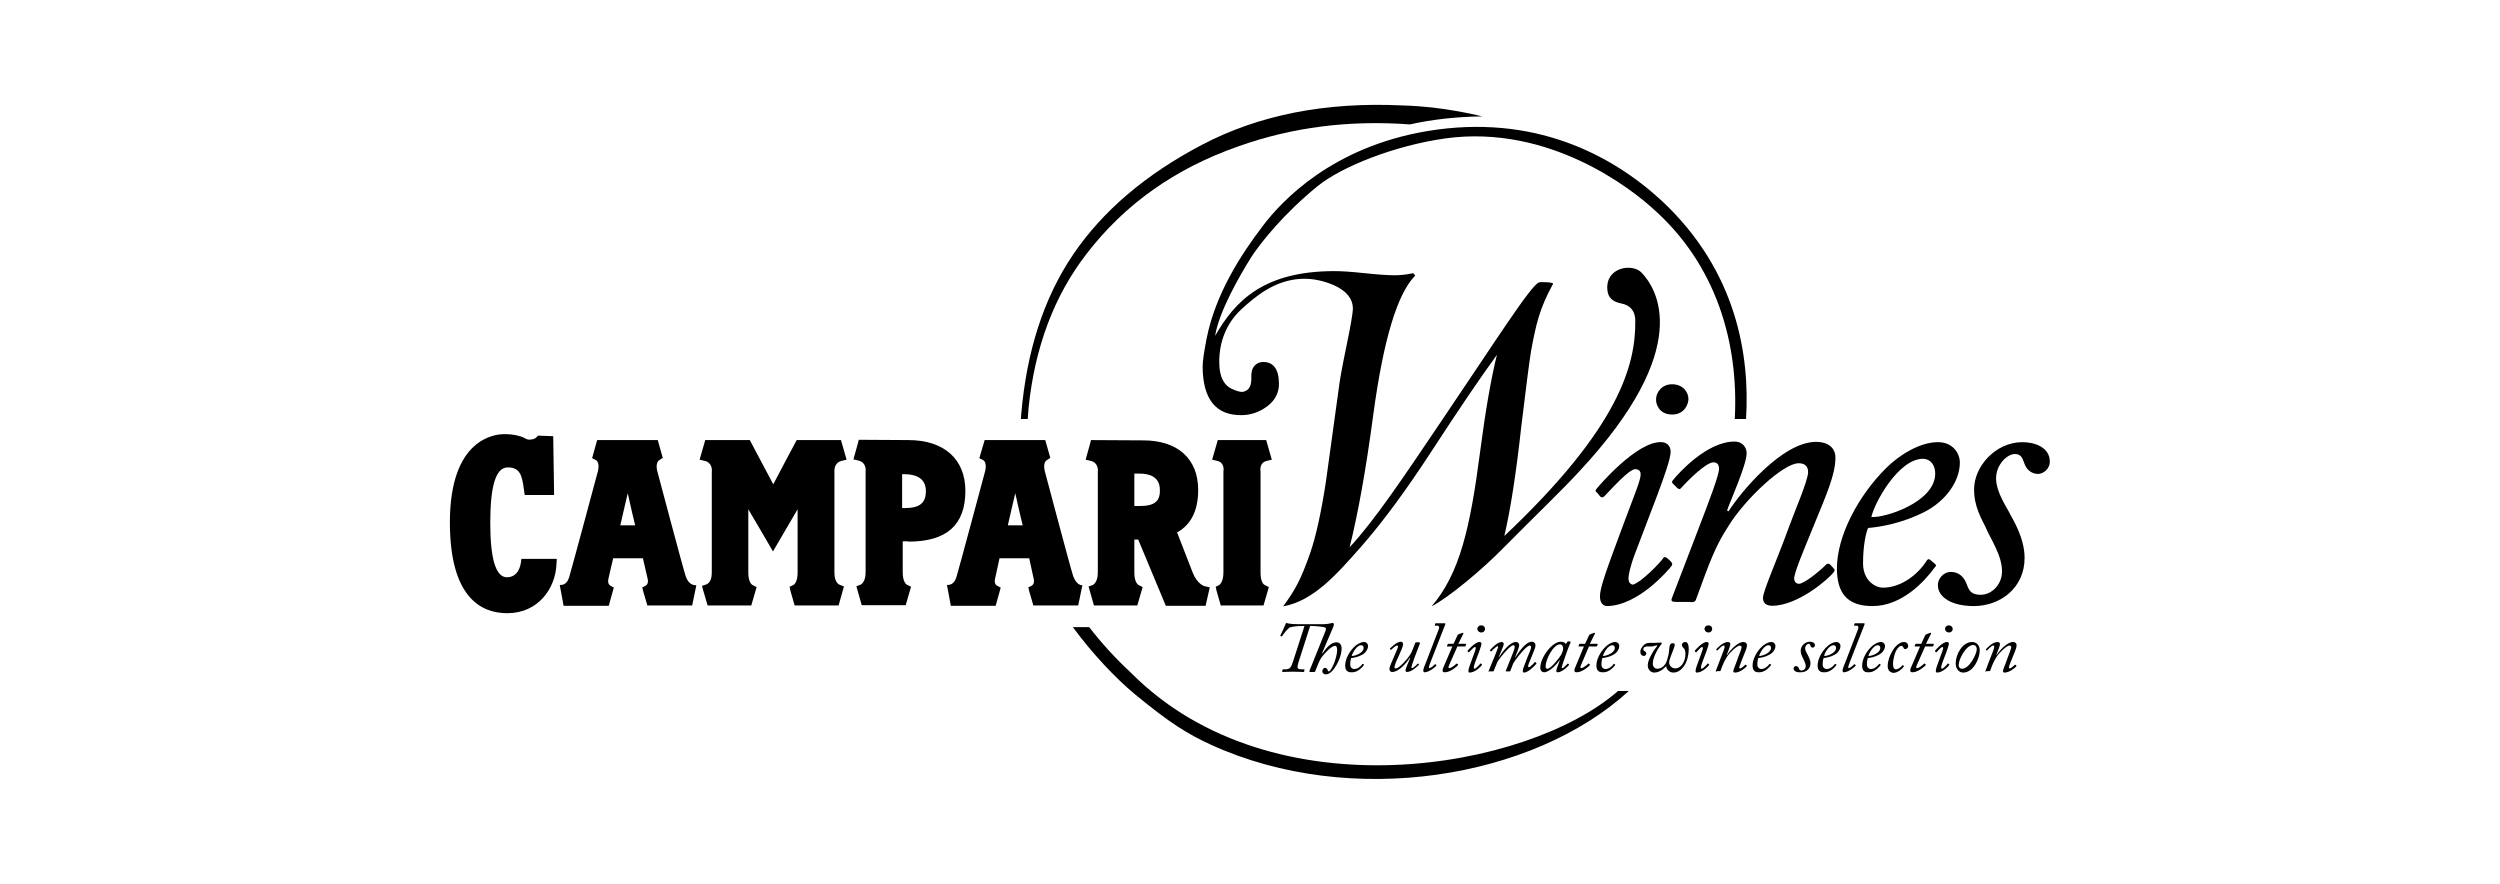<?xml version="1.0" encoding="utf-8"?>
<!-- Generator: Adobe Illustrator 24.1.3, SVG Export Plug-In . SVG Version: 6.00 Build 0)  -->
<svg version="1.1" id="Livello_1" xmlns="http://www.w3.org/2000/svg" xmlns:xlink="http://www.w3.org/1999/xlink" x="0px" y="0px"
	 viewBox="0 0 841.9 297.6" style="enable-background:new 0 0 841.9 297.6;" xml:space="preserve">
<g>
	<g>
		<path d="M668.9,226.2c-0.3,0-0.3,0-0.3-0.2l1.7-4.5c0.6-1.5,1.3-3.2,1.3-3.7c0-0.2-0.1-0.4-0.4-0.4c-0.5,0-1.6,1.2-2,1.6
			c-0.1,0.1-0.1,0.1-0.2,0l-0.2-0.2c-0.1-0.1-0.1-0.1,0-0.2c0.4-0.4,2.2-2.4,3.9-2.4c0.6,0,0.8,0.4,0.8,0.7c0,0.7-1,3.1-1.2,3.6
			l0.1,0.1c0.7-1.2,3.4-4.4,5.5-4.4c0.7,0,1.2,0.4,1.2,1c0,1.1-0.6,2.3-1.4,4.3c-0.7,1.6-1.2,3-1.2,3.3c0,0.2,0.1,0.3,0.3,0.3
			c0.4,0,1.4-0.9,1.7-1.2c0.1-0.1,0.2,0,0.3,0l0.2,0.2c0.1,0.1,0.1,0.1,0,0.3c-0.3,0.4-2.3,2.1-3.9,2.1c-0.3,0-0.6-0.1-0.6-0.5
			c0-0.5,0.9-2.4,1.6-4.5c0.3-0.9,1.2-3,1.2-3.5c0-0.3-0.2-0.6-0.6-0.6c-0.9,0-3.3,2.2-4.4,3.9c-0.4,0.7-0.8,1.3-1.5,3l-0.6,1.6
			c0,0.1-0.1,0.1-0.3,0.1H668.9z M665.7,218.6c0-0.7-0.4-1.4-1.2-1.4c-1,0-2.3,0.9-3.5,2.9c-0.8,1.3-1.4,2.8-1.4,3.9
			c0,0.8,0.5,1.2,1.1,1.2C663.2,225.3,665.7,220.2,665.7,218.6 M658.6,223.4c0-3.1,2.3-7.2,5.5-7.2c1.6,0,2.6,1.2,2.6,2.8
			c0,2.7-2.1,7.5-5.6,7.5C659.7,226.5,658.6,225.2,658.6,223.4 M655,211.8c0-0.6,0.5-1.2,1.3-1.2c0.8,0,1.3,0.6,1.3,1.2
			c0,0.4-0.3,1.2-1.3,1.2C655.2,212.9,655,212,655,211.8 M651.9,225.9c0-0.6,0.4-1.7,1.4-4.4l0.7-1.9c0.2-0.7,0.4-1.1,0.4-1.4
			c0-0.2-0.1-0.3-0.3-0.3c-0.4,0-1.6,1.3-1.9,1.7c-0.1,0.1-0.2,0.1-0.3,0l-0.2-0.2c-0.1-0.1-0.1-0.1-0.1-0.2c0.1-0.2,2.6-3.1,4.1-3
			c0.3,0,0.6,0.2,0.6,0.6c0,0.4-0.4,1.5-0.8,2.7l-1.4,3.7c-0.3,0.9-0.4,1.4-0.4,1.6c0,0.2,0.1,0.4,0.3,0.4c0.5-0.1,1.8-1.5,1.9-1.7
			c0-0.1,0.1-0.1,0.3,0l0.2,0.2c0.1,0.1,0.1,0.2,0,0.3c-0.1,0.2-2.1,2.5-4.1,2.5C652.1,226.5,651.9,226.3,651.9,225.9 M646.6,217.7
			h-1.7c-0.1,0-0.2,0-0.1-0.2l0.2-0.5c0-0.1,0.1-0.2,0.3-0.2h1.7l1.3-2.8c0.1-0.2,0.2-0.3,0.4-0.4c0.3-0.1,0.9-0.3,1.1-0.4
			c0.1-0.1,0.3-0.1,0.4-0.1c0.1,0,0.2,0.1,0,0.5l-1.6,3.2h2.5c0.1,0,0.2,0.1,0.1,0.3l-0.2,0.5c0,0.1-0.1,0.1-0.2,0.1h-2.5l-2.4,5.4
			c-0.3,0.7-0.6,1.3-0.6,1.5c0,0.3,0.1,0.4,0.3,0.4c0.7,0,2.3-1.4,2.4-1.5c0.1-0.1,0.1-0.1,0.2,0l0.3,0.3c0.1,0.1,0.1,0.1,0,0.2
			c-0.3,0.4-2.6,2.4-4.4,2.4c-0.6,0-0.8-0.2-0.8-0.6c0-0.4,0.1-0.8,0.3-1.1L646.6,217.7z M635.7,224.3c0-3.3,2.7-8.1,5.5-8.1
			c1.1,0,1.4,0.9,1.4,1.4c0,0.6-0.6,1-1,1c-0.3,0-0.5-0.2-0.6-0.5c-0.1-0.3-0.4-0.6-0.7-0.6c-0.6,0-1.2,0.6-1.8,1.7
			c-0.7,1.4-1,3.5-1,4.2c0,1.8,0.5,2,1,2c0.9,0,1.9-1,2.1-1.3c0.1-0.1,0.1-0.1,0.2-0.1l0.3,0.2c0.1,0,0.1,0.1,0,0.3
			c-0.3,0.5-1.9,2.1-3.5,2.1C636.7,226.5,635.7,225.9,635.7,224.3 M629.2,220.9c0.9,0.1,4-0.9,4-2.7c0-0.5-0.2-0.9-0.8-0.9
			C630.9,217.2,629.4,220,629.2,220.9 M627.1,224.1c0-2,1.3-4.6,3.1-6.3c0.8-0.8,2.1-1.6,3.2-1.6c0.9,0,1.4,0.7,1.4,1.3
			c0,1.2-0.9,2.5-2.3,3.1c-1.3,0.7-2.6,0.9-3.5,1c-0.1,0.3-0.3,1.1-0.3,2.2c0,1.1,0.8,1.5,1.3,1.5c1.2,0,2.2-0.9,2.8-1.7
			c0-0.1,0.1-0.1,0.2,0l0.3,0.2c0.1,0.1,0.1,0.1,0,0.2c-0.6,0.8-2.1,2.4-3.9,2.4C627.7,226.5,627.1,225.7,627.1,224.1 M625.6,212.2
			c0.4-0.9,0.3-1.5-0.4-1.5h-0.7c-0.2,0-0.2-0.1-0.1-0.2l0.1-0.4c0-0.2,0.1-0.2,0.2-0.2h3c0.2,0,0.3,0.1,0.2,0.4l-5,12.8
			c-0.2,0.6-0.8,1.9-0.3,1.9c0.4,0,1.5-0.9,1.8-1.3c0.1-0.1,0.1-0.1,0.2,0l0.3,0.3c0,0.1,0.1,0.2,0,0.2c-0.1,0.2-2.4,2.2-3.9,2.2
			c-0.3,0-0.5-0.1-0.5-0.7c0-0.4,0.6-1.9,0.9-2.6L625.6,212.2z M614.3,220.9c0.9,0.1,4-0.9,4-2.7c0-0.5-0.2-0.9-0.8-0.9
			C615.9,217.2,614.4,220,614.3,220.9 M612.1,224.1c0-2,1.3-4.6,3.1-6.3c0.8-0.8,2.1-1.6,3.2-1.6c0.9,0,1.4,0.7,1.4,1.3
			c0,1.2-0.9,2.5-2.2,3.1c-1.3,0.7-2.6,0.9-3.5,1c-0.1,0.3-0.3,1.1-0.3,2.2c0,1.1,0.8,1.5,1.3,1.5c1.2,0,2.3-0.9,2.8-1.7
			c0-0.1,0.1-0.1,0.2,0l0.3,0.2c0.1,0.1,0.1,0.1,0,0.2c-0.6,0.8-2.1,2.4-3.9,2.4C612.8,226.5,612.1,225.7,612.1,224.1 M604,225.1
			c0-0.3,0.3-0.8,0.8-0.8c0.5,0,0.9,0.4,1,0.8c0.1,0.4,0.3,0.7,0.9,0.7c0.7,0,1.4-0.6,1.4-1.5c0-1-0.7-2-1-2.8
			c-0.2-0.4-0.7-1.3-0.7-2.4c0-1.4,1.3-3,3.1-3c0.7,0,1.7,0.3,1.7,1.2c0,0.4-0.4,0.8-0.7,0.8c-0.3,0-0.7-0.2-0.8-0.6
			c-0.1-0.3-0.1-0.7-0.6-0.7c-0.5,0-1.2,0.7-1.2,1.5c0,0.9,0.7,1.9,0.9,2.3c0.1,0.3,0.9,1.5,0.9,2.8c0,1.9-1.5,3-3.2,3
			C604.8,226.5,604,225.9,604,225.1 M592.4,220.9c0.8,0.1,4-0.9,4-2.7c0-0.5-0.2-0.9-0.8-0.9C594.1,217.2,592.6,220,592.4,220.9
			 M590.2,224.1c0-2,1.3-4.6,3.1-6.3c0.8-0.8,2.1-1.6,3.2-1.6c0.9,0,1.4,0.7,1.4,1.3c0,1.2-0.9,2.5-2.3,3.1c-1.3,0.7-2.6,0.9-3.5,1
			c-0.1,0.3-0.3,1.1-0.3,2.2c0,1.1,0.8,1.5,1.3,1.5c1.2,0,2.2-0.9,2.8-1.7c0-0.1,0.1-0.1,0.2,0l0.3,0.2c0.1,0.1,0.1,0.1,0,0.2
			c-0.6,0.8-2.1,2.4-3.9,2.4C590.9,226.5,590.2,225.7,590.2,224.1 M578.1,226.2c-0.3,0-0.3,0-0.3-0.2l1.7-4.5
			c0.6-1.5,1.3-3.2,1.3-3.7c0-0.2-0.1-0.4-0.4-0.4c-0.5,0-1.6,1.2-2,1.6c-0.1,0.1-0.1,0.1-0.2,0l-0.2-0.2c-0.1-0.1-0.1-0.1,0-0.2
			c0.4-0.4,2.2-2.4,3.9-2.4c0.6,0,0.8,0.4,0.8,0.7c0,0.7-1,3.1-1.2,3.6l0.1,0.1c0.7-1.2,3.4-4.4,5.5-4.4c0.7,0,1.2,0.4,1.2,1
			c0,1.1-0.6,2.3-1.4,4.3c-0.6,1.6-1.2,3-1.2,3.3c0,0.2,0.1,0.3,0.3,0.3c0.4,0,1.4-0.9,1.7-1.2c0.1-0.1,0.2,0,0.3,0l0.2,0.2
			c0.1,0.1,0.1,0.1,0,0.3c-0.3,0.4-2.2,2.1-3.9,2.1c-0.3,0-0.6-0.1-0.6-0.5c0-0.5,0.9-2.4,1.6-4.5c0.3-0.9,1.2-3,1.2-3.5
			c0-0.3-0.2-0.6-0.6-0.6c-0.9,0-3.3,2.2-4.4,3.9c-0.4,0.7-0.8,1.3-1.5,3l-0.6,1.6c-0.1,0.1-0.1,0.1-0.3,0.1H578.1z M574,211.8
			c0-0.6,0.5-1.2,1.3-1.2c0.9,0,1.3,0.6,1.3,1.2c0,0.4-0.3,1.2-1.3,1.2C574.2,212.9,574,212,574,211.8 M571,225.9
			c0-0.6,0.4-1.7,1.4-4.4l0.7-1.9c0.2-0.7,0.4-1.1,0.4-1.4c0-0.2-0.1-0.3-0.3-0.3c-0.4,0-1.6,1.3-1.9,1.7c-0.1,0.1-0.2,0.1-0.3,0
			l-0.2-0.2c-0.1-0.1-0.1-0.1-0.1-0.2c0.1-0.2,2.6-3.1,4.1-3c0.3,0,0.6,0.2,0.6,0.6c0,0.4-0.4,1.5-0.8,2.7l-1.4,3.7
			c-0.3,0.9-0.4,1.4-0.4,1.6c0,0.2,0.1,0.4,0.3,0.4c0.5-0.1,1.8-1.5,1.9-1.7c0-0.1,0.1-0.1,0.3,0l0.2,0.2c0.1,0.1,0.1,0.2,0,0.3
			c-0.1,0.2-2.1,2.5-4.1,2.5C571.1,226.5,571,226.3,571,225.9 M554.3,217.8c-0.5,0-0.9,0.3-0.9,0.8c0,0.4,0.2,0.6,0.5,0.7
			c0.1,0.1,0.5,0.3,0.5,0.8c0,0.4-0.3,0.8-0.9,0.8c-0.4,0-1.1-0.4-1.1-1.4c0-0.9,0.5-1.5,1.1-2.2c0.3-0.4,1.1-0.8,1.8-0.8h1.8
			l2.2-0.1c0.3,0,0.5,0.2,0.2,0.5c-0.7,0.8-2.9,4.2-2.9,6.5c0,1.1,0.6,1.8,1.5,1.8c1.1,0,2.1-0.6,2.8-1.7c0.4-0.7,0.8-2.1,1-3.1
			c0.2-0.9,0.2-2.1,0.4-3c0.2-0.6,0.6-0.8,1.1-0.8c0.4,0,0.6,0.3,0.6,0.6c0,0.4-0.6,1.9-1.3,3.7c-0.3,0.9-0.6,1.6-0.6,2.2
			c0,1.1,1,2,2.1,2c1.6,0,3.4-1.8,3.4-5.1c0-0.4-0.2-1.3-0.4-1.5c-0.2-0.2-0.8-0.7-0.8-1.3c0-0.6,0.5-1,1.1-1c0.6,0,1.2,0.4,1.2,2.5
			c0,1.7-0.5,4.1-1.6,5.6c-0.7,0.9-1.7,2.2-3.6,2.2c-1.5,0-2.4-1.4-2.4-2.2c-0.5,0.6-2.1,2.2-4,2.2c-1,0-2.2-0.8-2.2-2.5
			c0-2,2.2-5.3,3.2-6.5l-0.2-0.2c-0.3,0.1-1.2,0.4-1.8,0.4H554.3z M539.8,220.9c0.8,0.1,4-0.9,4-2.7c0-0.5-0.2-0.9-0.8-0.9
			C541.5,217.2,540,220,539.8,220.9 M537.6,224.1c0-2,1.3-4.6,3.1-6.3c0.8-0.8,2.1-1.6,3.2-1.6c0.9,0,1.4,0.7,1.4,1.3
			c0,1.2-0.9,2.5-2.2,3.1c-1.3,0.7-2.6,0.9-3.5,1c-0.1,0.3-0.3,1.1-0.3,2.2c0,1.1,0.8,1.5,1.3,1.5c1.2,0,2.3-0.9,2.8-1.7
			c0-0.1,0.1-0.1,0.2,0l0.3,0.2c0.1,0.1,0.1,0.1,0,0.2c-0.6,0.8-2.1,2.4-3.9,2.4C538.3,226.5,537.6,225.7,537.6,224.1 M533.4,217.7
			h-1.7c-0.1,0-0.2,0-0.1-0.2l0.2-0.5c0-0.1,0.1-0.2,0.3-0.2h1.7l1.3-2.8c0.1-0.2,0.2-0.3,0.4-0.4c0.3-0.1,0.9-0.3,1.1-0.4
			c0.1-0.1,0.3-0.1,0.4-0.1c0.1,0,0.2,0.1,0,0.5l-1.6,3.2h2.5c0.1,0,0.2,0.1,0.1,0.3l-0.2,0.5c0,0.1-0.1,0.1-0.2,0.1h-2.5l-2.3,5.4
			c-0.3,0.7-0.6,1.3-0.6,1.5c0,0.3,0.1,0.4,0.3,0.4c0.7,0,2.3-1.4,2.4-1.5c0.1-0.1,0.1-0.1,0.2,0l0.3,0.3c0.1,0.1,0.1,0.1,0,0.2
			c-0.3,0.4-2.6,2.4-4.4,2.4c-0.6,0-0.8-0.2-0.8-0.6c0-0.4,0.1-0.8,0.3-1.1L533.4,217.7z M525.8,220.4c0.3-0.7,0.6-1.3,0.6-2
			c0-0.6-0.2-1.4-1.1-1.4c-2.2,0-4.8,5.1-4.8,7.4c0,0.6,0.2,0.8,0.7,0.8C522.3,225.2,525.3,221.3,525.8,220.4 M528.8,216.2
			c0.1,0,0.1,0.1,0.1,0.2c-0.5,1-1.7,4.3-1.8,4.7c-0.1,0.4-1.2,3.4-1.2,3.6c0,0.2,0.1,0.3,0.3,0.3c0.3,0,1.5-1.3,1.7-1.5
			c0.1-0.1,0.1-0.1,0.2,0l0.2,0.2c0.1,0.1,0.1,0.1,0.1,0.2c-0.3,0.5-2.4,2.5-3.8,2.5c-0.3,0-0.5-0.1-0.5-0.4c0-0.4,0.2-1.1,1.2-3.7
			l-0.1,0c-1,1.5-3.5,4.1-5.2,4.1c-0.6,0-1.3-0.5-1.3-1.5c0-3.5,4-8.8,6.9-8.8c1,0,1.5,0.4,1.7,0.8l0.5-0.7c0.1-0.1,0.1-0.2,0.2-0.2
			H528.8z M501.4,226.2c-0.1,0-0.2,0-0.1-0.2l1.8-4.4c0.6-1.5,1.3-3.2,1.4-3.6c0-0.2-0.1-0.4-0.2-0.4c-0.3,0-1.8,1.4-2,1.7
			c-0.1,0.1-0.2,0.1-0.3,0l-0.2-0.2c-0.1-0.1-0.1-0.1,0-0.2c0.6-0.7,2.4-2.7,4-2.7c0.3,0,0.6,0.3,0.6,0.7c0,0.6-1.5,3.8-1.7,4.4
			l0.1,0c1.1-1.7,3.6-5.1,5.7-5.1c0.8,0,1.1,0.6,1.1,1c0,0.9-1,3.2-1.4,4.2l0.1,0c1.3-2,3.5-5.3,5.6-5.3c0.7,0,1.2,0.6,1.2,1.2
			c0,0.8-0.5,1.8-1.5,4.3c-0.6,1.4-1,2.4-1,2.8c0,0.2,0.1,0.3,0.3,0.3c0.4,0,1.8-1.5,1.9-1.7c0.1-0.1,0.2-0.1,0.3,0l0.2,0.2
			c0.1,0.1,0.1,0.1,0.1,0.3c-0.1,0.2-2.6,3-4.2,3c-0.2,0-0.4-0.2-0.4-0.6c0-0.6,0.7-2.2,1.6-4.6c0.7-1.7,1.2-2.7,1.2-3.4
			c0-0.3-0.2-0.5-0.5-0.5c-0.8,0-3.2,2.7-4.7,4.8c-0.2,0.3-0.7,0.9-1,1.7l-0.8,2.1c0,0.1-0.1,0.1-0.3,0.1h-1c-0.2,0-0.3,0-0.2-0.2
			l1.6-4c0.7-1.7,1.4-3.4,1.4-4.1c0-0.3-0.2-0.5-0.5-0.5c-0.8,0-3.1,2.5-4.5,4.4c-0.4,0.5-0.9,1.2-1.2,2.1l-0.9,2.2
			c-0.1,0.1-0.2,0.1-0.4,0.1H501.4z M497.5,211.8c0-0.6,0.5-1.2,1.3-1.2c0.9,0,1.3,0.6,1.3,1.2c0,0.4-0.3,1.2-1.3,1.2
			C497.7,212.9,497.5,212,497.5,211.8 M494.5,225.9c0-0.6,0.4-1.7,1.4-4.4l0.7-1.9c0.2-0.7,0.4-1.1,0.4-1.4c0-0.2-0.1-0.3-0.3-0.3
			c-0.4,0-1.6,1.3-1.9,1.7c-0.1,0.1-0.2,0.1-0.3,0l-0.2-0.2c-0.1-0.1-0.1-0.1-0.1-0.2c0.1-0.2,2.6-3.1,4.1-3c0.3,0,0.6,0.2,0.6,0.6
			c0,0.4-0.4,1.5-0.8,2.7l-1.4,3.7c-0.3,0.9-0.4,1.4-0.4,1.6c0,0.2,0.1,0.4,0.3,0.4c0.5-0.1,1.8-1.5,1.9-1.7c0-0.1,0.1-0.1,0.3,0
			l0.2,0.2c0.1,0.1,0.1,0.2,0,0.3c-0.1,0.2-2.1,2.5-4.1,2.5C494.6,226.5,494.5,226.3,494.5,225.9 M489.1,217.7h-1.7
			c-0.1,0-0.2,0-0.1-0.2l0.2-0.5c0.1-0.1,0.1-0.2,0.3-0.2h1.7l1.3-2.8c0.1-0.2,0.2-0.3,0.4-0.4c0.3-0.1,0.9-0.3,1.1-0.4
			c0.1-0.1,0.3-0.1,0.4-0.1c0.1,0,0.2,0.1,0,0.5l-1.6,3.2h2.5c0.1,0,0.2,0.1,0.1,0.3l-0.2,0.5c0,0.1-0.1,0.1-0.2,0.1h-2.5l-2.4,5.4
			c-0.3,0.7-0.6,1.3-0.6,1.5c0,0.3,0.1,0.4,0.3,0.4c0.7,0,2.3-1.4,2.4-1.5c0.1-0.1,0.1-0.1,0.2,0l0.3,0.3c0.1,0.1,0.1,0.1,0,0.2
			c-0.3,0.4-2.6,2.4-4.4,2.4c-0.6,0-0.8-0.2-0.8-0.6c0-0.4,0.1-0.8,0.3-1.1L489.1,217.7z M484.4,212.2c0.4-0.9,0.3-1.5-0.4-1.5h-0.7
			c-0.2,0-0.2-0.1-0.1-0.2l0.1-0.4c0-0.2,0.1-0.2,0.2-0.2h3c0.2,0,0.3,0.1,0.2,0.4l-5,12.8c-0.2,0.6-0.8,1.9-0.3,1.9
			c0.4,0,1.5-0.9,1.8-1.3c0.1-0.1,0.1-0.1,0.2,0l0.3,0.3c0,0.1,0.1,0.2,0,0.2c-0.1,0.2-2.4,2.2-3.9,2.2c-0.3,0-0.5-0.1-0.5-0.7
			c0-0.4,0.6-1.9,0.9-2.6L484.4,212.2z M478,216.4c0.2,0,0.3,0.1,0.2,0.2l-1.9,5c-0.7,1.9-1,3-1,3.1c0,0.2,0,0.2,0.2,0.3
			c0.4,0,1.7-1.2,1.9-1.5c0-0.1,0.1-0.1,0.2,0l0.2,0.2c0.1,0.1,0.1,0.1,0,0.2c-0.1,0.1-2.3,2.4-4,2.4c-0.3,0-0.5-0.3-0.5-0.6
			c0-0.3,1.2-3.3,1.6-4.1l-0.1-0.1c-1,1.5-3.6,4.8-6,4.8c-0.5,0-0.9-0.4-0.9-1c0-0.8,0.8-2.3,1.7-4.5c0.6-1.5,1.2-2.6,1.2-3.1
			c0-0.2-0.2-0.3-0.4-0.3c-0.4,0-1.6,1.1-1.9,1.4c-0.1,0.1-0.1,0.1-0.2,0l-0.2-0.2c-0.1-0.1-0.1-0.1,0-0.2c0.2-0.2,2.2-2.3,3.7-2.3
			c0.5,0,0.7,0.5,0.7,0.9c0,0.6-0.6,2-1.6,4.2c-0.7,1.4-1.3,3-1.3,3.5c0,0.3,0.2,0.4,0.4,0.4c1.3,0,3.9-3.2,4.6-4.2
			c0.5-0.7,0.8-1.3,1.1-2.1l0.9-2.3c0-0.1,0.2-0.2,0.3-0.2H478z M455.2,220.9c0.8,0.1,4-0.9,4-2.7c0-0.5-0.2-0.9-0.8-0.9
			C456.9,217.2,455.4,220,455.2,220.9 M453,224.1c0-2,1.3-4.6,3.1-6.3c0.8-0.8,2.1-1.6,3.2-1.6c0.9,0,1.4,0.7,1.4,1.3
			c0,1.2-0.9,2.5-2.2,3.1c-1.3,0.7-2.6,0.9-3.5,1c-0.1,0.3-0.3,1.1-0.3,2.2c0,1.1,0.8,1.5,1.3,1.5c1.2,0,2.3-0.9,2.8-1.7
			c0-0.1,0.1-0.1,0.2,0l0.3,0.2c0.1,0.1,0.1,0.1,0,0.2c-0.6,0.8-2.1,2.4-3.9,2.4C453.7,226.5,453,225.7,453,224.1 M441.1,226.2
			c-0.1,0-0.2-0.1-0.2-0.1l5.5-13.7c0.2-0.6,0.1-0.9,0-1c-0.6-0.4-3.9-0.6-4.7-0.6h-0.5l-4,12.5c-0.5,1.6-0.3,2.1,1,2.1h0.9
			c0.2,0,0.2,0.1,0.2,0.2l-0.1,0.5c0,0.1-0.1,0.2-0.3,0.2c-0.3,0-1.3-0.1-3.6-0.1c-1.7,0-3,0.1-3.3,0.1c-0.2,0-0.2-0.1-0.2-0.2
			l0.1-0.5c0-0.1,0.1-0.2,0.3-0.2h0.7c1.5,0,1.9-0.7,2.5-2.5l3.9-12.1h-0.6c-2.3,0-3.7,0.3-4.4,0.5c-1,0.8-2.1,2.2-2.5,2.9
			c-0.1,0.1-0.2,0.1-0.3,0.1l-0.3-0.1c-0.1,0-0.1-0.2,0-0.2c0.3-0.6,1.8-3.9,1.8-4c0-0.1,0.1-0.2,0.2-0.2c0.1,0,0.3,0.1,0.9,0.2
			c0.6,0.1,1.5,0.2,3.1,0.2h8.6c0.7,0,1.5-0.1,2.4-0.3c0.3-0.1,0.4-0.1,0.7-0.1c0.2,0,0.3,0.4,0.3,0.6c0,0.1-0.1,0.4-0.2,0.7
			l-3.8,8.9l0.1,0.1c1.2-1.7,2.8-3.8,4.8-3.8c1.1,0,1.7,0.9,1.7,2c0,2-0.8,4-1.7,5.6c-1,1.8-2.3,3.2-3.6,3.2c-0.7,0-1.2-0.5-1.2-1
			c0-0.6,0.4-1.2,0.9-1.2c0.5,0,0.8,0.4,0.9,0.7c0,0.2,0.1,0.5,0.4,0.5c0.5,0,1.3-1.6,1.8-2.8c0.5-1.4,1-3.2,1-4.4
			c0-0.6-0.1-1.4-0.7-1.4c-1.3,0-3.4,2.5-4.1,3.3c-0.6,0.7-1.1,1.6-1.6,2.8l-1,2.5c0,0.1-0.2,0.2-0.3,0.2H441.1z"/>
		<path d="M541,204.1c10.7,0,21.1-12.4,21.9-13.5c0.4-0.6,0.3-0.9-0.3-1.6l-1-0.9c-0.6-0.6-1.2-0.6-1.4-0.3
			c-0.6,1.2-7.6,8.5-10.4,9.1c-1-0.3-1.4-1-1.4-2.2c0-0.9,0.5-3.8,2.3-8.5l7.5-19.7c2.3-6.2,4.4-12,4.4-14.4c0-2.2-1.6-3.2-3.1-3.2
			c-8.3-0.4-21.5,15.2-22,15.9c-0.4,0.5-0.1,0.8,0.4,1.2l1,1.2c0.4,0.4,0.9,0.4,1.4-0.1c2.1-2.1,8.2-9.1,10.4-9.1
			c1,0,1.8,0.5,1.8,1.7c0,1.6-1,4.1-2.3,7.6l-3.8,10.1c-5.4,14.5-7.6,20.5-7.6,23.4C538.8,202.9,539.7,203.9,541,204.1"/>
		<path d="M563.1,139.6c4.3,0,5.5-3.7,5.5-5.2c0-2.4-1.9-5-5.5-5c-3.2,0-5.4,2.4-5.4,5.2C557.6,135.7,558.5,139.6,563.1,139.6"/>
		<path d="M569.3,202.8c1.3,0,1.6-0.3,1.8-0.8l3.2-8.7c3.4-9.1,5.4-12.4,7.8-16.2c5.7-9.2,18.5-21.1,23.6-21.1c2.3,0,3.2,1.2,3.2,3
			c0,2.8-4.7,13.6-6.5,18.6c-4,11.1-8.7,21.4-8.7,23.8c0,1.9,1.4,2.6,3.1,2.6c8.7,0,19.2-9.2,20.7-11.3c0.5-0.6,0.4-0.9-0.1-1.4
			l-0.9-1c-0.4-0.5-0.9-0.6-1.4-0.3c-1.7,1.8-7.4,6.6-9.3,6.6c-1,0-1.6-0.9-1.6-1.7c0-2.1,3.1-9.3,6.6-17.9
			c4.3-10.5,7.3-17.2,7.3-22.9c0-3.4-2.6-5.3-6.5-5.3c-11.5,0-25.6,17.2-29.5,23.4l-0.5-0.3c1-3,6.6-15.3,6.6-19.3
			c0-1.7-1.2-3.9-4.1-3.9c-9.3,0-18.9,10.7-20.8,13.1c-0.4,0.5-0.3,0.8,0.3,1.3l1.2,1.2c0.5,0.5,0.9,0.5,1.3,0.1
			c2.2-2.5,8.4-8.7,10.9-8.7c1.4,0,1.9,0.9,1.9,2.2c0,2.2-3.6,11.5-6.7,19.6l-9.2,24c-0.3,0.9,0,1.2,1.4,1.2H569.3z"/>
		<path d="M660,155.8c0-3.1-2.3-6.9-7.4-6.9c-6.2,0-13.2,4.5-17.4,8.7c-9.4,9.3-16.6,22.9-16.6,33.8c0,8.5,3.6,12.7,12,12.7
			c10,0,17.7-8.5,21-13.1c0.5-0.4,0.5-0.8-0.1-1.2l-1.4-1.2c-0.5-0.5-0.9-0.3-1.2,0.1c-2.7,4.4-8.4,9.2-14.8,9.2
			c-2.5,0-6.7-2.3-6.7-8.2c0-6.1,1-10.4,1.7-11.9c4.8-0.4,11.8-1.8,18.8-5.3C655.2,168.8,660,162.1,660,155.8 M651.7,159.5
			c0,9.6-17,15-21.5,14.6c1-4.7,9.1-19.6,17.4-19.6C650.4,154.6,651.7,156.9,651.7,159.5"/>
		<path d="M664.7,204.1c8.9,0,17.1-6.1,17.1-16.2c0-6.9-4.1-13.2-4.9-14.8c-0.8-1.8-4.7-7.2-4.7-12c0-4.7,3.8-8.2,6.3-8.2
			c2.6,0,2.7,2.1,3.4,3.6c0.9,2.2,2.8,3.1,4.4,3.1c1.9,0,4-1.8,4-4.1c0-5-5.3-6.6-9.2-6.6c-9.2,0-16.3,8.3-16.3,15.8
			c-0.1,6,2.8,10.5,3.8,12.7c1.7,4.1,5.6,9.5,5.6,15c0,4.5-3.5,7.9-7.2,7.9c-3.2,0-3.9-1.4-4.7-3.6c-0.8-2.2-2.5-4.1-5.3-4.1
			c-2.7,0-4.4,2.5-4.4,4.3C652.5,201.1,657.2,204.1,664.7,204.1"/>
		<path d="M208.9,176.9c0.5-2,1.3-5.9,2.5-10.8c1.1,5,2,8.8,2.5,10.8H208.9z M230.9,194c-1-3-9.5-35.2-9.6-35.5
			c0-0.1-0.7-2.7,0.8-3.6l1.1-0.7l-1.7-6h-1.3h-19.1l-1.7,6.1l1.2,0.6c1.5,0.8,0.8,3.5,0.8,3.6c-0.1,0.4-8.8,32.8-9.7,35.8
			c-0.8,2.7-2.4,2.7-3.2,2.7l1.3,7H205l1.7-6.1l-1.2-0.7c-0.1-0.1-0.7-0.4-0.7-1.5c0-0.2,0-0.5,0.1-0.8c0,0,1.1-5,1.6-6.9h10
			c0.4,1.8,1.6,6.9,1.6,6.9c0.1,0.3,0.1,0.6,0.1,0.8c0,1.1-0.6,1.4-0.7,1.5l-1.2,0.6l0.3,1.3l1.4,4.8h15.1l1.4-6.8
			C233.7,197.1,231.9,197,230.9,194"/>
		<path d="M424.5,192.9v-34l0-0.1c-0.1-0.5-0.4-3,2.1-3.6l1.7-0.4l-1.9-6.6h-1.3h-15l-1.9,6.6l1.7,0.4c2.5,0.6,2.2,3.1,2.1,3.6
			l0,0.1v0.1v33.8c0,3.4-1.4,4.1-1.4,4.2l-1.2,0.6l0.3,1.4l1.4,4.9h14.4l1.8-6.2l-1.4-0.7C425.8,197,424.5,196.3,424.5,192.9"/>
		<path d="M281,192.9v-33.9l0-0.1c0-0.5-0.2-3,2.4-3.7l1.7-0.4l-1.9-6.6H282h-13.7c0,0-5.9,11-7.9,14.9c-2.1-3.9-7.9-14.9-7.9-14.9
			h-15l-1.9,6.6l1.7,0.4c2.6,0.6,2.5,3.2,2.4,3.7l0,0.1v33.9c0,3.4-1.7,3.8-1.8,3.9l-1.5,0.5l0.4,1.5l1.5,5.1H253l1.8-6.2l-1.4-0.7
			c0,0-1.4-0.7-1.4-4.1v-21.4c3,5,8.3,14.2,8.3,14.2s5.4-9.2,8.3-14.2v21.4c0,3.4-1.4,4.1-1.4,4.1l-1.3,0.6l0.3,1.4l1.4,4.9h14.8
			l1.8-6.4l-1.5-0.6C282.7,196.9,281,196.3,281,192.9"/>
		<path d="M175.6,188.1l-0.2,1.5c-0.1,0.5-0.7,4.8-4.7,4.8c-3.7,0-5.6-6.1-5.6-18.3c0-12.6,1.9-18.7,5.9-18.7c4.1,0,4.8,2.7,5.4,7.2
			l0.3,2.1l1.4,0h8.5l-0.3-19.8l-5.1-0.2l-0.6,0.6c0,0-0.5,0.6-1.7,0.7c-1,0.2-1.5-0.1-2.1-0.4l-0.6-0.3l-0.2-0.1
			c-0.9-0.3-2.7-1-6.2-1c-3.1,0-18.3,1.4-18.3,29.7c0,25.3,10.5,30.6,19.3,30.6c10.5,0,16.3-8.4,16.6-16.6l0.1-1.7H175.6z"/>
		<path d="M303.8,159.7h0.9c3.2,0,7.1,1,7.1,5.7c0,4-2.1,5.7-7.1,5.7h-0.9V159.7z M305.9,182.4c12.9,0,19.2-5.6,19.2-17.1
			c0-10.7-7.2-17.1-19.2-17.1h0l-16.7-0.1l-0.3,1.2l-1.5,5.4l1.7,0.4c2.6,0.6,2.5,3.2,2.4,3.7l0,0.1v33.9c0,3.4-1.7,4.1-1.7,4.1
			l-1.4,0.5l0.4,1.5l1.4,4.9h14.8l1.8-6.2l-1.4-0.7c0,0-1.4-0.7-1.4-4.1v-10.5H305.9z"/>
		<path d="M383.9,170.4H382v-10.9h1.9c3.1,0,6.7,1,6.7,5.5C390.7,168.8,388.8,170.4,383.9,170.4 M405.7,197.4
			c-0.1,0-2.5-0.6-4.1-4.7c0,0-4.3-11.1-5.2-13.4c4.7-2.6,7.1-7.4,7.1-14.3c0-10.5-6.9-16.7-18.5-16.7l-17.6-0.1l-0.3,1.2l-1.5,5.4
			l1.7,0.4c2.6,0.6,2.5,3.2,2.4,3.7v0.1v33.9c0,3.4-1.7,4.1-1.7,4.1l-1.4,0.5l0.4,1.5l1.4,4.9H383l1.8-6.2l-1.4-0.7
			c0,0-1.4-0.7-1.4-4.1v-11.2h1.3c0.8,1.9,9.3,22.3,9.3,22.3H406l1.4-6.2L405.7,197.4z"/>
		<path d="M339.4,176.9c0.5-2,1.3-5.9,2.5-10.8c1.1,5,2,8.8,2.5,10.8H339.4z M361.4,194c-1-3-9.5-35.2-9.6-35.5
			c0-0.1-0.7-2.7,0.8-3.6l1.1-0.7l-1.7-6h-1.3h-19.1l-1.8,6.1l1.2,0.6c1.5,0.8,0.8,3.5,0.8,3.6c-0.1,0.4-8.8,32.8-9.7,35.8
			c-0.8,2.7-2.5,2.7-3.2,2.7l1.3,7h15.1l1.7-6.1l-1.3-0.7c-0.1-0.1-0.7-0.4-0.7-1.5c0-0.2,0-0.5,0.1-0.8c0,0,1.1-5,1.5-6.9h10
			c0.4,1.8,1.5,6.9,1.5,6.9c0.1,0.3,0.1,0.6,0.1,0.8c0,1.1-0.6,1.4-0.7,1.5l-1.2,0.6l0.3,1.3l1.4,4.8h15.1l1.4-6.8
			C364.1,197.1,362.5,197,361.4,194"/>
		<path d="M346.1,141.1c0.1-1.3,0.2-2.6,0.3-3.9c2.1-20.3,8.6-37.6,19.5-51.7c12.8-16.7,29.9-28.8,51.1-36.2
			c18.2-6.5,37.4-8.9,57.8-7.4c7.6-1.7,15.8-2.6,24.4-2.7c-5.3-1.3-11-2.3-16.9-3c-2.9-0.3-6.3-0.6-10.3-0.7
			c-25.6-1.2-48,3.2-67.1,13.2c-19.1,10-33.6,22.4-43.5,37c-9.9,14.6-15.7,32.6-17.5,53.9c0,0.5-0.1,1-0.1,1.5H346.1z"/>
		<path d="M443.7,62.7c8.1-6.6,26-13.7,43.1-16.1c35.1-4.8,62.8,17.2,70,23.8c21.1,18.7,28.8,45,27.4,70.7h3.8
			c1.3-21.2-3-49.7-28.3-73.4c-17.2-15.9-43.5-29.4-78.8-23.6c-32.5,5.4-49.3,23.7-55.5,31.8c-7.4,9.7-16.1,23-19.1,38.3
			c-0.8,4.2-1.3,7.3-1.3,9.4c0.1,10.9,4.5,16.3,13.1,16.2c3.1,0,6-1,8.7-3c2.6-2,3.9-4.5,3.9-7.5c0-4.9-1.8-7.4-5.3-7.4
			c-0.4,0-0.9,0.1-1.3,0.2c-1.9,0.7-2.8,2.3-2.7,4.9c0.1,2.6-0.6,4.2-2.1,4.7c-0.8,0.5-2.1,0.3-3.9-0.5c-3.2-1.2-4.8-4.3-4.8-9.1
			c-0.1-6.8,2.4-13.3,7.4-17.9c5-4.6,11.3-9.8,20.1-10.3c4-0.2,7.7,0.7,11,2.1c4.3,1.9,6.5,4.6,6.5,8c0,1.2-0.7,5.5-2.2,12.7
			c-1.5,7.2-2.3,11.8-2.5,13.7c-2.6,18.9-4.1,29.6-4.4,31.9c-1.6,10.5-3.4,18.5-5.3,24c-3,8.5-4.8,12.1-9.1,17.9
			c10.3-1.8,18.3-11.1,26.1-19.9c7.9-9,15.7-19.8,23.8-32.2c9.1-14,16.5-24.9,22.1-32.6c-1.9,7.7-3.8,18.4-5.6,32.2
			c-3.4,26.2-6.9,41.4-16.4,52.5c5.8-3,17.1-12.4,24.5-20c11.1-11.2,19.7-19.4,25-25.2c39.5-42.2,26.1-62.1,21.2-67.2
			c-3-3.2-12.2-1.9-11.5,5.8c0.2,2.5,1.6,4,4.7,4.6c3.1,0.6,4.7,2.6,4.7,5.9c0.1,14.5-5,35.5-44.1,72.4c2.1-9,4-21.3,5.7-36.8
			c1.6-13.3,2.7-21.8,3.3-25.5c1.7-9.1,2.8-14.2,7.4-22.6c0.3-0.6-4.3-0.7-4.7-0.5c-2.7,0.8-15.2,20.6-32.7,46.4
			c-13,19.3-22.8,33.9-31.1,42.8c2.8-11.2,5.5-26.1,8-44.9c3.4-25.1,8.1-40.6,14.1-46.6l-0.7-0.8c-2.4,0.5-4.4,0.7-6.1,0.7
			c-2.3,0-5.6-0.2-10.2-0.7c-4.6-0.5-8-0.7-10.2-0.7c-24.1,0-33.6,10.3-40.2,21.8c1.3-8.2,8.3-20.3,12.1-26.4
			C424.6,81.6,432.5,71.8,443.7,62.7"/>
		<path d="M545,232.6c-30.3,26.7-116.4,42-164.1-6c-5.3-4.9-10-10.1-14.1-15.4h-5.5c6.7,9.1,14.4,17.2,20.9,22.6
			c12,9.9,17.8,13.4,25.6,17c47.3,21.6,108.5,11.3,140.6-18c0,0,0.1-0.1,0.1-0.1H545z"/>
	</g>
</g>
</svg>
